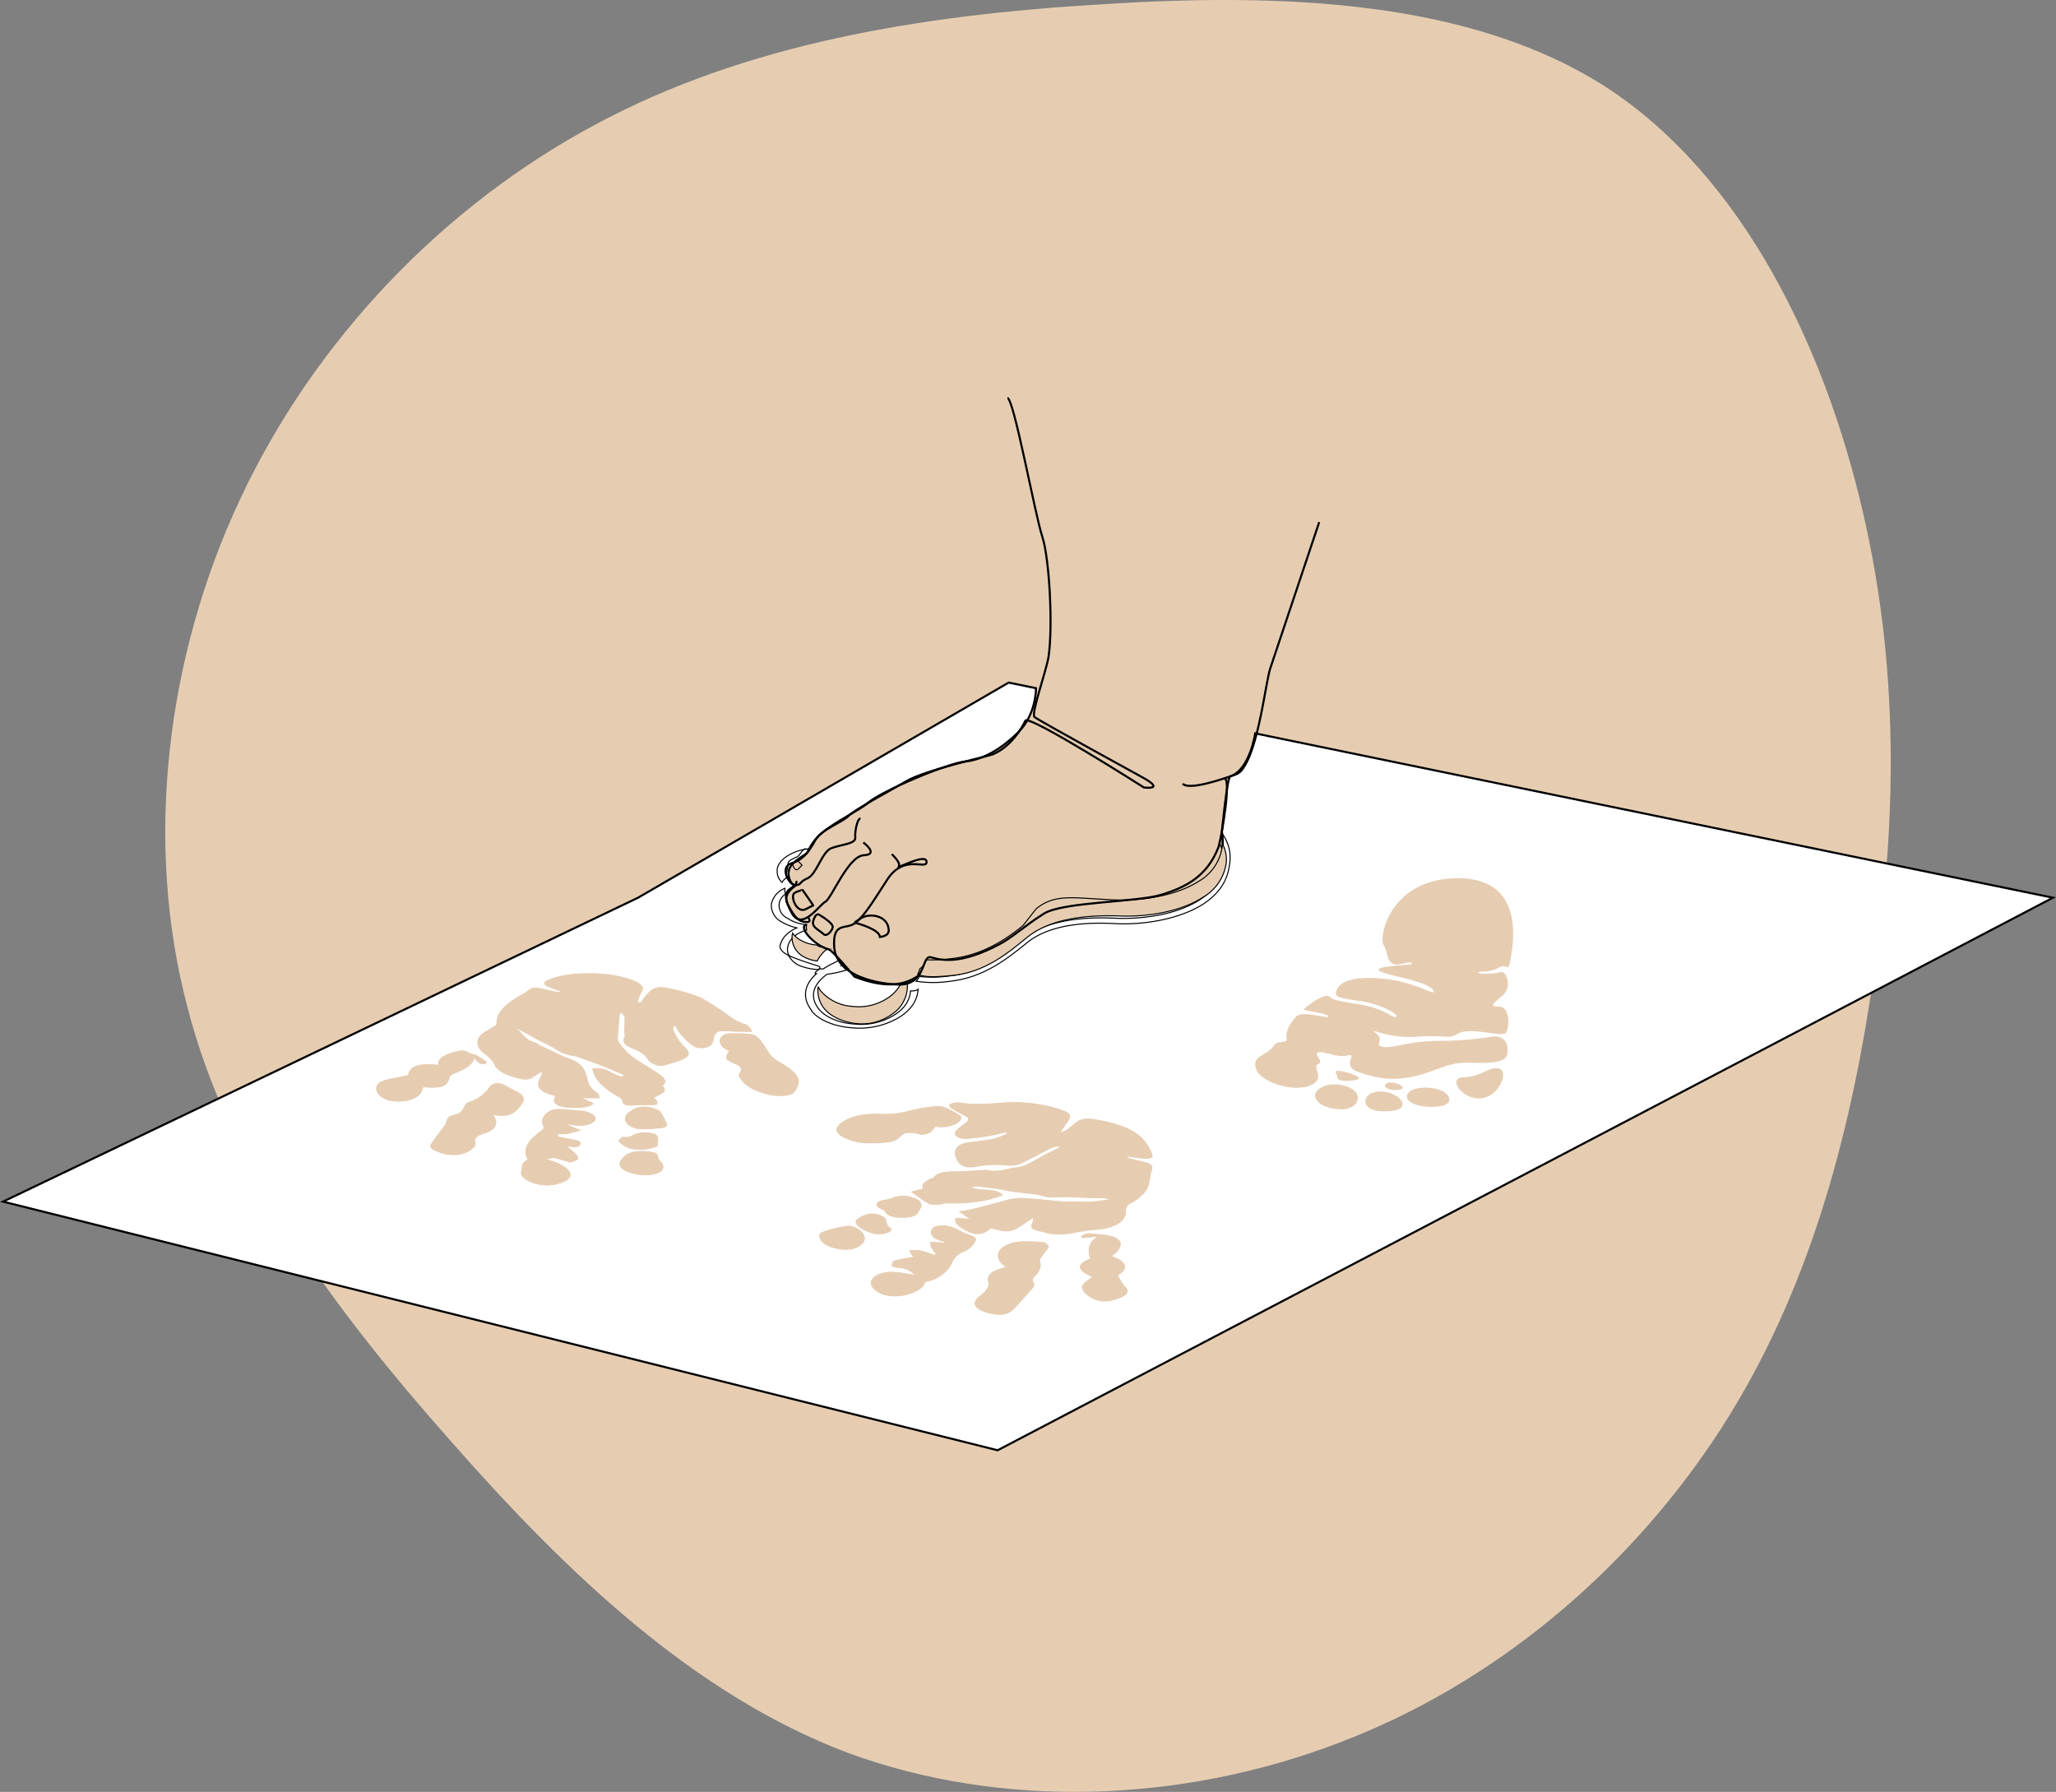 <svg xmlns="http://www.w3.org/2000/svg" id="Laag_1" data-name="Laag 1" width="987.58" height="860.71" viewBox="0 0 987.58 860.71"><rect x="0" y="0" width="987.58" height="860.71" fill="#808080" stroke="none"/><defs><style>      .cls-1, .cls-7 {        fill: #e6cdb2;      }      .cls-2 {        fill: #fff;      }      .cls-2, .cls-3, .cls-6, .cls-7 {        stroke: #000;      }      .cls-2, .cls-3, .cls-4, .cls-5, .cls-6, .cls-7 {        stroke-miterlimit: 10;      }      .cls-3, .cls-4, .cls-6 {        fill: none;      }      .cls-4, .cls-5 {        stroke: #1a1a18;      }      .cls-5 {        fill: #9cac7b;      }      .cls-6, .cls-7 {        stroke-width: 0.5px;      }    </style></defs><path class="cls-1" d="M812.13,144.93C877.25,187.48,916.73,269,935.19,349c18.46,79.48,15.9,157.42,3.59,232.79C927,657.68,906,731,863.41,794.58S757.78,912,682.92,940.2C607.54,968.92,521.4,972,447.56,944.82c-73.32-27.69-134.34-85.63-190.23-149.21-55.89-63.07-107.16-131.27-127.16-209.72-20.51-78.45-10.25-167.16,25.64-243.56S253.23,201.84,326,162.87c72.3-39,156.39-52.81,243.56-57.94C656.77,99.29,747,102.88,812.13,144.93Z" transform="translate(-40.33 -102.86)"></path><path class="cls-2" d="M428.34,543.45s2.5,2.49-1.07,2.3-5.64-2.87-8.62-8.6,5.42-9.48,3.82-9.08-4.2-3.61-3.13-7.42,6.65-6.42,8.49-7.95c.87-.73,1.86-5.34,7.75-10.12,6.55-5.32,18.17-10.95,21.4-13.86,6.56-5.92,39-19.38,46.9-20.08s17.09-5.53,25.71-14.21,8.37-21,8.37-21l-13.12-2.7-178,103.33L41.8,680.05,519.53,799.49l506.91-265.42L643.25,455.13s-2.52,17.48-12,20.67c-1.52.51-4,26.61-4,26.61s5.36,25.23-21.71,30.8S540,535.15,540,547.8c0,3.3-41.07,18.86-48.09,17.44s-11.06,18.5-41.15,6.75c0,0-10.43-12.62-12.47-13.16-7.17-1.89-15-11.19-10.46-11.8" transform="translate(-40.33 -102.86)"></path><path class="cls-3" d="M561.26,371.86" transform="translate(-40.33 -102.86)"></path><path class="cls-4" d="M436.79,460.55" transform="translate(-40.33 -102.86)"></path><path class="cls-5" d="M587.36,380.41" transform="translate(-40.33 -102.86)"></path><path class="cls-3" d="M547.87,385.49" transform="translate(-40.33 -102.86)"></path><path class="cls-3" d="M528.46,450.39" transform="translate(-40.33 -102.86)"></path><g><path class="cls-1" d="M483.52,673.88l-5.66,1.5c3.19,2.17,5.79,4.16,8.91,5.92a14.64,14.64,0,0,0,4.85.18c1,0,2-.6,3-.6a84.09,84.09,0,0,0,19.52-1.45c2.88-.65,5.47-1.6,7.87-2.31-3.16-4-10.46-1.64-15.36-3.93a23.8,23.8,0,0,1,3.95-.3c4.11.51,8.39.88,12.27,1.75,6.49,1.46,13.72,1.2,19.95,3.19a20.65,20.65,0,0,0,5.09.12h3.88l19.1.57c1,0,2,.21,3,.3a60.45,60.45,0,0,1-13.28,1.39,92.1,92.1,0,0,0-9.4,0,13.8,13.8,0,0,1-1.55-.23c-6.58-.58-13.16-1.36-19.74-1.62a29.67,29.67,0,0,0-7.86,1.53c-5.1,1.27-10.07,2.68-15.15,3.92-1.69.42-3.58.6-6.07,1l5.56,3.76-6.93-.53c-1.15,2.13,1.09,3.75,3.4,5.18,5.43,3.39,9.7,3.28,13.3-.35l2.1.51c5.53,1.5,7.77,1.34,11.55-1,2.31-1.39,4.25-2.82,6.52-4.32.16.34.34.55.32.74a3.44,3.44,0,0,1-.3,1c-1.34,3.23-.76,3.76,5.36,5a29.79,29.79,0,0,0,4.06.92,35,35,0,0,0,6.63,0c4.46-.57,8.64-1.7,13.17-2,9.86-.63,15.61-3.72,15.52-9.06,0-1.68.55-3.07,3.21-4.2a16.49,16.49,0,0,0,4.32-3.23c4.5-3.74,3.51-8.29,5-12.48.67-1.87-1-3-4.28-3.76-2.61-.58-5.17-1.25-7.74-1.87l.47-.62c2.31.3,4.73.69,7.11.87,4.16.3,5.22-.18,4.39-2.31-3.4-8.68-10-13.14-26-16.17-6-1.13-8.29-.6-11.55,2.11-1.2,1-2.49,2-3.85,3a18.47,18.47,0,0,1-2.68,1c1.64-2.31,3-4.34,4.32-6.26s0-3.4-3-4.37a71.71,71.71,0,0,0-26.86-3.88c-7.67.47-15.39,1.48-23.45,0a8.16,8.16,0,0,0-4.11,1c-.44.23.21,1.32.93,1.78a50.25,50.25,0,0,0,5.26,3c3.49,1.75,3.7,2.31,1.18,4.34a30.76,30.76,0,0,0-4.16,3.3c-1.87,2.15.74,4.25,5.31,4A107.63,107.63,0,0,0,517,648.29a60.77,60.77,0,0,0,6.28-1.52l.81.62a36.39,36.39,0,0,1-6.37,2.52c-4,.83-8.25,1.31-12.48,1.8-4.82.58-7.13,3.16-5.89,6.93,1.44,4.25,4.62,5.86,10.84,4.5a55.13,55.13,0,0,1,14.46-.37,14.45,14.45,0,0,0,5.65-.78c5.2-2.45,10-5.13,15.06-7.67a19.24,19.24,0,0,1,3.42-.86l.53.56c-2.31,1.18-4.78,2.31-7.11,3.55s-4.3,2.5-6.68,3.63a20.61,20.61,0,0,1-6.92,2.54c-4.85.44-9.13,2.57-14.76,1.13a7.19,7.19,0,0,0-1.46.17l-9.49.53c-5.36.27-11.69-.56-14.18,2.95-.21.33-1.3.42-1.76.7a13.41,13.41,0,0,0-3.28,2.31C483.26,672.17,483.59,673.14,483.52,673.88Zm-82-75.43a5.23,5.23,0,0,0-4.22-4,28.46,28.46,0,0,1-6.93-3.79A121.6,121.6,0,0,0,377,582a87.22,87.22,0,0,0-14.75-4.34c-4.62-1.22-7.83-.74-10.1,1.57a63.32,63.32,0,0,0-4.2,5.18l-1.39-.26a19.29,19.29,0,0,1,1.83-5c1.43-2.12.16-3.67-3.14-5.1-11.07-4.83-32-5-42-.37-2.31,1.08-2,2,.53,3l6.07,2.31-.34.51c-2.31-.41-4.62-.74-6.79-1.29-5.52-1.43-6.35-1.39-9.68,1a27.07,27.07,0,0,1-2.45,1.53c-6.93,3.88-12.17,8.27-11.78,14,0,.28-.39.56-.74.79-1.85,1.15-3.83,2.31-5.63,3.46-4,2.68-3.58,6.93.46,9.82a13.88,13.88,0,0,1,4.62,4.83c1.41,3.55,5.52,5.52,11.55,6.93,3.3.85,5.42.8,7.41-.65,1.22-.9,2.75-1.71,4.14-2.54a4,4,0,0,1-.77,2.79c-2.45,4.83-.83,6.75,7.23,8.92-.21,1.13-1.2,2.31-.46,3.23,1.87,2.31,6,2.45,9.89,2.45,3.55,0,6.93-.28,8.87-2.08l-5.78-2.59h8.82c-.53-1-.48-1.94-1.34-2.44a10,10,0,0,1-4.8-7.16c-.88-3.56-2.08-6.93-8.64-9.24a39.26,39.26,0,0,1-3.74-1.55c-3.56-1.66-7.07-3.33-10.56-5-.57-.27-.85-.78-1.47-.94-6-1.67-6.45-5.15-10.4-7.51,3.84,1.83,7.28,3.79,10.81,5.71,2.64,1.4,5.52,2.7,8.06,4.15A20.51,20.51,0,0,0,316.5,610a10.48,10.48,0,0,1,2.61.9c3.3,1.2,6.7,2.31,9.91,3.58,3.81,1.53,7.44,3.17,11.15,4.76L339,620a31,31,0,0,1-5.55-2.31c-2.31-1.68-5.15-1.73-8.61-1.71.67,5.55,5.89,9.89,12.84,13.86.72.42,1.48,1,1.5,1.48,0,2.06,1.66,2.68,5.68,2.31,2.47-.21,5.08,0,7.62-.16a9.26,9.26,0,0,0,3.19-.28c.51-.48.26-1.27,0-1.92s-1-.76-1.52-1.11c2.68-1.73,7.41-2.86,4.43-5.77a.53.53,0,0,1,.16-.39c2.5-2.31-.25-4.21-2.91-6-3.88-2.64-8.36-5-12-7.74a37.5,37.5,0,0,1-5.82-6.19,3.52,3.52,0,0,1-1.09-2.31c.26-4.14.67-8.27,1-12.41h1.07c.46.7,1.29,1.41,1.31,2.11,0,2.17,0,4.32-.16,6.49,0,1.08.6,2.31,0,3.21-1.25,2.1.46,3.72,3.42,4.94,3.69,1.55,6.67,3.1,7.87,5.61a8.06,8.06,0,0,0,6.93,2.89,83.82,83.82,0,0,0,8.92-2.66c5-2.14,4.62-3.71,1.18-6.93a25.4,25.4,0,0,1-4.85-7.62c-.37-.71.27-1.52.44-2.31,1.4,1.34,1.61,2.68,2.63,3.86a32.73,32.73,0,0,0,6.47,6.19c2.65,1.78,7.83,1.09,9-1a14.4,14.4,0,0,0,1.11-3.38c.8-2.65,2.31-3.07,7.27-2.72C394.18,598.49,397.66,598.4,401.47,598.45Zm-88.71,44.71v-.3c1.78.23,3.55.53,5.36.67,3.67.28,8.26-1.62,8.29-3.32s-3.58-3.77-7.86-3.91c-3-.11-6-.69-9-.74a12,12,0,0,0-5.26.9c-3.33,2.15-4.46,4.62-2.8,7.6.3.49-.41,1.2-1,1.67-5,3.83-9.35,7.76-7.23,12.91.21.51.44,1.29,0,1.54-2.84,1.41-1.94,3.31-2.49,5.06-.83,2.57,1.82,4.35,5.22,5.69a20.34,20.34,0,0,0,13.1.36c7.76-2.49,6.28-6.25-.56-9.63-1.59-.78-3.6-1.34-5.4-2a7.18,7.18,0,0,1,3.58-.53c2.51.56,4.87,1.32,7.53,2.06,5.26-1.36,5.15-2.31-1.57-7.76,2.72.32,5.82,1,6.39-1s-3.07-2-5.29-2.57c-1.68-.41-3.53-.67-5.28-1l-.42-1.13c1.78-.11,3.67-.11,5.36-.39,2-.43,4.05-1,6-1.59ZM490,705.39l-1,.25a70,70,0,0,0-6.93-2.17,28,28,0,0,0-5,0,21.5,21.5,0,0,0,1.39,2.54,3.62,3.62,0,0,0,1,.62,83.68,83.68,0,0,0-9.4,1.78c-1.13.35-1.31,1.71-1.29,2.64a8.11,8.11,0,0,0,3.42.85,11,11,0,0,1,7.48,3.33c-3.3-.51-5.47-.88-7.67-1.16-6.05-.76-10.87.51-12.84,3.37-1.68,2.43.81,5.73,5.52,7.35a22.23,22.23,0,0,0,13.86-.83c3-1.27,5.24-2.57,5.87-4.62a2.47,2.47,0,0,1,1.61-1,16.52,16.52,0,0,0,11.76-9.24A9.83,9.83,0,0,1,503.5,704a10.48,10.48,0,0,0,5.47-5.24c1-1.94-3.35-2.61-5.59-3.74a51.47,51.47,0,0,0-5-2.48,15.55,15.55,0,0,0-4.62-1c-3.16,0-5.47.63-6.07,2.31s.71,3.84,3.9,4.83l2.93.9a5.82,5.82,0,0,1-2.56,0c-1.59-.11-3.16-.16-4.76-.25a7.41,7.41,0,0,0,.39,2.56A30.85,30.85,0,0,0,490,705.39Zm-212.77-67c4.8.9,8.36.37,10.51-1.59a17.4,17.4,0,0,0,3.83-4.62c.88-1.73,0-3.49-2.86-4.9-1.83-.9-3.45-1.91-5.29-2.81a10.31,10.31,0,0,0-4-1.39,6,6,0,0,0-3.74,1.62,18.52,18.52,0,0,1-10,7.43c-1.52.47-2.05,1.83-2.7,2.85a5.19,5.19,0,0,1-4.23,3.28c-2.84.53-3.69,1.77-3.9,3.34a8.73,8.73,0,0,1-1.94,3.12c-1.92,2.68-4,5.32-5.73,8-.39.58,0,1.52.81,2.1a20.87,20.87,0,0,0,13.1,2.63c3.81-.64,8.22-3.72,7.57-5.75s.79-3.35,3.93-4.29c4.46-1.37,6.53-3.47,6-6.24a15.55,15.55,0,0,0-1.31-2.84Zm246.15,73a.21.21,0,0,1-.12.19c-.31.12-.63.23-.95.32-5.47,1.39-8.17,3.44-6.93,6.93.44,1.34-.53,2.89-1.54,4.16s-3.75,2.82-4.62,4.39c-1.71,2.77,1.57,5.31,7.76,6.58,4.78,1,8.38,0,10.76-2.63,2.91-3.3,6-6.56,8.8-9.89a2.11,2.11,0,0,0,.35-2.56c-1.34-1.73.55-2.8,1.64-4.14a8.13,8.13,0,0,0,1.71-3.69c.23-1.16-.7-2.47-.14-3.54,1-1.89,3-3.62,3.92-5.52.33-.69-1.33-2.31-2.31-2.44a87,87,0,0,0-10.83-.35,16.85,16.85,0,0,0-4.62.76C518.62,702.41,517.63,707.4,523.41,711.41ZM390.6,607.62c-2.43,4.11-2.31,4,4.2,6.92a2.73,2.73,0,0,1,1.55,2.31c0,1-1.53,2.15-1,3.08,2,3.88,6.49,6.93,13.69,8.68,5.18,1.27,11.16.83,12.68-1a8.59,8.59,0,0,0,2.31-5c0-3.47-3.81-6.24-8.08-8.87a21.32,21.32,0,0,1-4.8-3.35c-1.92-2.31-3.08-4.62-4.83-6.93-2.82-3.72-3.67-4-11.18-4.11h-3.93a7.79,7.79,0,0,0-2.49.32C384.45,601.49,385.47,605.93,390.6,607.62ZM489.73,644c5.89,1.11,12.56-1.46,12.33-4.46a1.41,1.41,0,0,0-.76-.94,53.37,53.37,0,0,0-6.37-3.52,11.76,11.76,0,0,0-5.08-.78,88.09,88.09,0,0,0-13.12,2.31A41.93,41.93,0,0,1,463.35,638c-8.5-.23-15.54,1.16-19.77,5.11-2.31,2.08-1.64,4,1.62,6A27.63,27.63,0,0,0,458.69,652c5.24,0,11.55,0,14-3,1.85-2.2,4.32-2.31,8.38-1.48a7.1,7.1,0,0,0,7.07-1.43,20.41,20.41,0,0,1,1.46-2ZM236.4,619.28c-3.86.85-7.65,1.5-11.07,2.47-4.29,1.25-5,3.63-3.85,5.87a9.06,9.06,0,0,0,5.47,3.81c7.35,1.75,15.08-.74,16.05-4.76a13.24,13.24,0,0,1,.51-1.5c9.52.51,11.37-.23,12.87-4.8a2.52,2.52,0,0,1,1.5-1.53c4.89-1.89,9.24-4,10.23-7.55a18.13,18.13,0,0,0,2.49,2.31,4.61,4.61,0,0,0,2.31.41c.58,0,1.32-.87,1.09-1a35.32,35.32,0,0,0-4.92-3.18c-1-.53-2.84-.67-3.65-1.23a5.92,5.92,0,0,0-5.15-.78c-5.45,1.31-10,3-9.49,6.67C241.64,613.34,237,614.94,236.4,619.28Zm328.53,97a18.75,18.75,0,0,1-1.57,1.22c-4.11,2.59-4.32,4.41-.8,7.44a13.31,13.31,0,0,0,12,2.59c5.43-1.53,9.47-3.26,6.21-6.56a18.77,18.77,0,0,1-3.16-4.9c-.21-.42.23-1,.78-1.36,3.88-2.45,2.8-5.87-2.49-7.69a11.59,11.59,0,0,1-1.59-.86c4.45-2.75,6-6.74,1.89-8.73-3.05-1.43-8.45-1.64-12.87-2.1-1.15-.12-2.58.85-3.9,1.32l.95.92,7.18-.67c-4,2.31-5.17,5.8-3.56,10.6-6.76,2.5-6.58,5.5.9,8.66Zm-124-13.86c6.43,1.55,11.55.62,14-2.59,2.31-2.84-.85-6.93-6.16-8.06-2.1-.48-14.14,2.59-14.6,3.72-1.06,2.63,1.87,5.64,6.74,6.84Zm-101.81-43c-4.29,4.85,4.62,7.93,11.18,7.9,7.41,0,10.76-3.23,7.28-6.6a3.51,3.51,0,0,1-1.14-2.31c0-1.41-1.59-2-3.88-2.31C346,655.2,341.61,656.3,339.11,659.42Zm2.31-21.48c-2.86,3.67,1.5,7.42,7.65,7.3,2.86,0,5.75-.25,8.54-.53s3.4-1.27,2.77-2.61-1.54-3.05-2.42-4.62c-1.57-2.73-9.24-4-12.89-2.15a25.22,25.22,0,0,0-3.56,2.61Zm139.93,47.12c.36-.65.78-1.27,1.13-1.92,1.06-2.07,0-3.78-3.28-4.94a13.66,13.66,0,0,0-10.1,0,29.23,29.23,0,0,1-4.43,1.09c-3.79.71-4.41,2.63-1.34,4.15.76.37,1.87.77,2.06,1.23.87,2.05,3.53,2.93,7.2,3,4.14.19,7.74-.25,8.85-2.63ZM356.25,653c0-.82,0-1.65,0-2.47,0-1.25,0-2.71-2.52-3.24a13.82,13.82,0,0,0-8.82.47,7.09,7.09,0,0,1-5.34,1.2c-.41,0-2.51,1.57-2.1,2a10.88,10.88,0,0,0,5.43,3.53,20.78,20.78,0,0,0,12.52-.83c.53-.12.53-.23.92-.67Zm95.37,35.87c-1.16,1.5,1.11,3.86,5.68,5.75a12.52,12.52,0,0,0,9.52.39c.94-.37,2.15-1.5,1.84-1.66a5.37,5.37,0,0,1-2.74-4.62c-.14-.83-2.06-1.8-3.61-2.31a11.1,11.1,0,0,0-10.6,2.45Z" transform="translate(-40.33 -102.86)"></path><path class="cls-1" d="M483.52,673.88c0-.74-.26-1.71.32-2.47a13.41,13.41,0,0,1,3.28-2.31c.46-.28,1.55-.37,1.75-.69,2.5-3.51,8.83-2.68,14.19-3l9.49-.53a6.51,6.51,0,0,1,1.45-.16c5.64,1.43,9.91-.69,14.76-1.13a20.88,20.88,0,0,0,6.93-2.54c2.31-1.14,4.42-2.45,6.68-3.63s4.73-2.31,7.11-3.56l-.53-.55a18.39,18.39,0,0,0-3.42.85c-5.06,2.54-9.86,5.22-15.06,7.67a14.69,14.69,0,0,1-5.66.79,54.64,54.64,0,0,0-14.45.37c-6.17,1.36-9.41-.26-10.84-4.51-1.24-3.72,1.07-6.3,5.89-6.93,4.23-.48,8.53-1,12.48-1.8a34.89,34.89,0,0,0,6.37-2.52l-.81-.62a64,64,0,0,1-6.28,1.52,107.65,107.65,0,0,1-12.13,1.6c-4.62.21-7.18-1.9-5.31-4a30.83,30.83,0,0,1,4.16-3.31c2.52-2,2.31-2.58-1.18-4.34a49.61,49.61,0,0,1-5.27-3c-.71-.46-1.36-1.54-.92-1.77a8,8,0,0,1,4.11-1c8.06,1.5,15.78.48,23.45,0a71.54,71.54,0,0,1,26.86,3.88c3,1,4.2,2.56,2.95,4.36s-2.68,3.86-4.32,6.26a17,17,0,0,0,2.68-1q2.06-1.42,3.86-3c3.21-2.7,5.5-3.23,11.55-2.1,16,3,22.61,7.51,26,16.17.83,2.1-.23,2.58-4.39,2.31-2.31-.19-4.62-.58-7.11-.88l-.47.62c2.57.63,5.13,1.3,7.74,1.87,3.33.74,4.94,1.9,4.27,3.77-1.45,4.18-.46,8.73-5,12.47a16.53,16.53,0,0,1-4.32,3.24c-2.66,1.13-3.23,2.51-3.21,4.2,0,5.33-5.66,8.43-15.52,9-4.62.28-8.71,1.41-13.17,2a35,35,0,0,1-6.63,0,33.11,33.11,0,0,1-4.06-.92c-6.12-1.25-6.7-1.78-5.36-5a3.34,3.34,0,0,0,.3-1,2.63,2.63,0,0,0-.32-.74c-2.31,1.5-4.3,2.93-6.52,4.32-3.76,2.31-6,2.49-11.55,1l-2.1-.5c-3.6,3.62-7.87,3.74-13.3.34-2.31-1.43-4.62-3-3.4-5.17l6.93.53L501,684.71c2.5-.41,4.39-.6,6.08-1,5.08-1.25,10.05-2.66,15.15-3.93a29.66,29.66,0,0,1,7.85-1.52c6.59.25,13.17,1,19.75,1.61a11.59,11.59,0,0,0,1.55.23,92.1,92.1,0,0,1,9.4,0A61.05,61.05,0,0,0,574,678.71c-1,0-2-.26-3-.3l-19.11-.58H548a20.1,20.1,0,0,1-5.08-.11c-6.23-2-13.46-1.74-19.95-3.19-3.88-.88-8.16-1.25-12.27-1.76a23.8,23.8,0,0,0-3.95.3c4.9,2.31,12.2-.11,15.36,3.93-2.31.72-5,1.66-7.87,2.31a84.09,84.09,0,0,1-19.52,1.45c-1,0-1.92.56-3,.61a14.38,14.38,0,0,1-4.85-.19c-3.12-1.75-5.73-3.74-8.91-5.91Z" transform="translate(-40.33 -102.86)"></path><path class="cls-1" d="M401.47,598.45c-3.81,0-7.29,0-10.74-.19-5.08-.35-6.46,0-7.27,2.73a14.32,14.32,0,0,1-1.11,3.37c-1.2,2.08-6.37,2.77-9,1a32.45,32.45,0,0,1-6.47-6.19c-1-1.18-1.22-2.52-2.63-3.86-.16.77-.81,1.58-.44,2.31a25.58,25.58,0,0,0,4.85,7.63c3.35,3.21,3.81,4.78-1.18,6.93a86.72,86.72,0,0,1-8.91,2.65,8,8,0,0,1-6.93-2.89c-1.2-2.51-4.18-4.06-7.88-5.61-3-1.22-4.62-2.84-3.42-4.94.58-1,0-2.13,0-3.21,0-2.17.26-4.32.16-6.49,0-.69-.85-1.41-1.31-2.1H338.1c-.37,4.13-.79,8.27-1,12.4a3.44,3.44,0,0,0,1.08,2.31,37.5,37.5,0,0,0,5.82,6.19c3.61,2.7,8.09,5.1,12,7.74,2.65,1.78,5.4,3.65,2.91,6-.12,0-.26.3-.16.39,3,2.91-1.76,4-4.44,5.78.51.34,1.34.71,1.52,1.1s.56,1.44,0,1.92a9,9,0,0,1-3.18.28c-2.54,0-5.15,0-7.62.16-4,.35-5.66-.28-5.69-2.31,0-.48-.78-1.06-1.5-1.48-6.93-4-12.17-8.34-12.84-13.86,3.46,0,6.31,0,8.62,1.71a30.57,30.57,0,0,0,5.54,2.31l1.18-.76c-3.72-1.59-7.35-3.23-11.16-4.76-3.21-1.27-6.61-2.31-9.91-3.58a10.34,10.34,0,0,0-2.61-.9,20.44,20.44,0,0,1-10.18-3.86c-2.55-1.45-5.43-2.74-8.07-4.15-3.53-1.92-6.92-3.88-10.8-5.71,3.94,2.31,4.41,5.85,10.39,7.51.62.16.9.67,1.48,1,3.48,1.71,6.93,3.37,10.55,5a39.26,39.26,0,0,0,3.74,1.55c6.56,2.31,7.77,5.61,8.64,9.24a10,10,0,0,0,4.81,7.16c.85.51.81,1.41,1.34,2.45h-8.83l5.78,2.58c-2,1.8-5.31,2.08-8.87,2.08-3.93,0-8-.25-9.89-2.45-.74-.87.26-2.1.46-3.23-8.06-2.17-9.67-4.09-7.22-8.92a4,4,0,0,0,.76-2.79c-1.39.83-2.91,1.64-4.14,2.54-2,1.46-4.11,1.5-7.41.65-6-1.53-10.09-3.49-11.55-6.93a13.87,13.87,0,0,0-4.62-4.83c-4-3-4.48-7.14-.46-9.82,1.8-1.2,3.79-2.31,5.63-3.46.35-.23.77-.51.74-.79-.39-5.77,4.76-10.16,11.78-14a25.65,25.65,0,0,0,2.45-1.52c3.33-2.31,4.16-2.45,9.68-1,2.15.55,4.62.88,6.79,1.29l.35-.5-6.08-2.31c-2.49-1-2.84-1.94-.53-3,10-4.62,31-4.46,42,.37,3.3,1.43,4.62,3,3.14,5.1a19.81,19.81,0,0,0-1.83,5l1.39.26c1.31-1.8,2.72-3.52,4.2-5.18,2.31-2.31,5.46-2.79,10.1-1.57a86.19,86.19,0,0,1,14.76,4.35,121.38,121.38,0,0,1,13.3,8.68,28.65,28.65,0,0,0,6.93,3.79A5.24,5.24,0,0,1,401.47,598.45Z" transform="translate(-40.33 -102.86)"></path><path class="cls-1" d="M312.76,643.16l6.65,2.64a62.16,62.16,0,0,1-6,1.59c-1.69.28-3.58.28-5.36.39l.42,1.13c1.75.3,3.6.56,5.29,1,2.31.58,5.84.58,5.29,2.57s-3.68,1.29-6.4,1c6.72,5.52,6.93,6.4,1.57,7.76-2.66-.74-5-1.5-7.53-2.06a7.2,7.2,0,0,0-3.58.53c1.8.67,3.81,1.23,5.4,2,6.93,3.38,8.32,7.14.56,9.63a20.34,20.34,0,0,1-13.1-.36c-3.39-1.34-6.05-3.12-5.22-5.69.56-1.75-.34-3.65,2.5-5,.51-.26.27-1,0-1.55-2.13-5.15,2.19-9.08,7.23-12.91.62-.47,1.34-1.18,1-1.67-1.67-2.91-.54-5.45,2.79-7.6a12.05,12.05,0,0,1,5.27-.9c3,0,6,.63,9,.74,4.27.14,7.85,1.85,7.85,3.91s-4.62,3.6-8.29,3.32c-1.8-.14-3.58-.44-5.36-.67Z" transform="translate(-40.33 -102.86)"></path><path class="cls-1" d="M490,705.39a30.85,30.85,0,0,1-2.43-3.47,7.58,7.58,0,0,1-.39-2.54c1.6,0,3.17.14,4.76.26a5.82,5.82,0,0,0,2.56,0l-2.91-.95c-3.18-1-4.62-2.8-3.9-4.83s2.91-2.47,6.07-2.31a15.18,15.18,0,0,1,4.62,1,53.78,53.78,0,0,1,5,2.47c2.31,1.13,6.56,1.8,5.59,3.74a10.5,10.5,0,0,1-5.47,5.25,9.83,9.83,0,0,0-5.71,5.06,16.49,16.49,0,0,1-11.75,9.23,2.54,2.54,0,0,0-1.62,1c-.62,2.06-2.86,3.35-5.87,4.62a22.2,22.2,0,0,1-13.85.84c-4.62-1.62-7.21-4.92-5.53-7.35,2-2.86,6.8-4.13,12.85-3.37,2.19.28,4.36.64,7.67,1.15a11,11,0,0,0-7.49-3.32,8.16,8.16,0,0,1-3.42-.86c0-.92.17-2.31,1.3-2.63a80.69,80.69,0,0,1,9.4-1.78,3.67,3.67,0,0,1-1-.62,21.56,21.56,0,0,1-1.38-2.54,28,28,0,0,1,5,0c2.42.53,4.62,1.43,6.93,2.17Z" transform="translate(-40.33 -102.86)"></path><path class="cls-1" d="M277.26,638.36a15.73,15.73,0,0,1,1.31,2.86c.53,2.77-1.54,4.88-6,6.24-3.14.95-4.62,2.19-3.93,4.29s-3.76,5.11-7.57,5.76a21,21,0,0,1-13.1-2.64c-.72-.57-1.2-1.52-.81-2.1,1.73-2.7,3.81-5.33,5.73-8a8.9,8.9,0,0,0,1.94-3.12c.21-1.57,1.06-2.82,3.9-3.35A5.18,5.18,0,0,0,263,635c.65-1,1.18-2.31,2.7-2.84a18.49,18.49,0,0,0,10-7.44,6,6,0,0,1,3.74-1.62,10.31,10.31,0,0,1,4,1.39c1.84.9,3.46,1.92,5.29,2.82,2.91,1.41,3.74,3.16,2.86,4.89a17.4,17.4,0,0,1-3.83,4.62C285.62,638.73,282,639.26,277.26,638.36Z" transform="translate(-40.33 -102.86)"></path><path class="cls-1" d="M523.41,711.41c-5.85-4-4.79-9,2.54-11.43a16.79,16.79,0,0,1,4.62-.76,87,87,0,0,1,10.83.35c1.06,0,2.72,1.75,2.31,2.44-.88,1.9-2.94,3.63-3.93,5.52-.55,1.07.37,2.31.14,3.54a8.13,8.13,0,0,1-1.71,3.69c-1.08,1.34-3,2.31-1.64,4.14a2.09,2.09,0,0,1-.35,2.56c-2.79,3.33-5.89,6.59-8.8,9.89-2.31,2.72-6,3.62-10.76,2.63-6.19-1.27-9.47-3.81-7.76-6.58,1-1.57,3.47-2.84,4.62-4.39s2-2.82,1.55-4.16c-1.16-3.49,1.54-5.54,6.93-6.93.32-.09.63-.2.94-.32A1.84,1.84,0,0,0,523.41,711.41Z" transform="translate(-40.33 -102.86)"></path><path class="cls-1" d="M390.6,607.62c-5-1.69-6.06-6.13-2-8.09a7.79,7.79,0,0,1,2.49-.32H395c7.51.14,8.36.39,11.18,4.11,1.75,2.31,2.91,4.76,4.83,6.93a21.88,21.88,0,0,0,4.8,3.35c4.27,2.63,8.18,5.4,8.09,8.87a8.78,8.78,0,0,1-2.31,5c-1.53,1.87-7.51,2.31-12.69,1-7.2-1.78-11.71-4.81-13.69-8.69-.49-.92,1-2,1-3.07a2.73,2.73,0,0,0-1.55-2.31C388.29,611.66,388.08,611.84,390.6,607.62Z" transform="translate(-40.33 -102.86)"></path><path class="cls-1" d="M489.64,644c-.58.72-1,1.32-1.55,1.92a7.11,7.11,0,0,1-7.07,1.43c-4.06-.9-6.53-.72-8.38,1.48-2.54,3-8.8,3.09-14.05,3a27.61,27.61,0,0,1-13.48-2.87c-3.26-1.94-3.88-3.9-1.62-6,4.23-4,11.27-5.34,19.77-5.1a42.16,42.16,0,0,0,13.37-1.39,88.54,88.54,0,0,1,13.12-2.31,11.59,11.59,0,0,1,5.08.79,51.33,51.33,0,0,1,6.38,3.51,1.43,1.43,0,0,1,.76.94C502.2,642.58,495.53,645.15,489.64,644Z" transform="translate(-40.33 -102.86)"></path><path class="cls-1" d="M236.4,619.28c.62-4.34,5.24-5.94,14.5-4.92-.48-3.65,4-5.36,9.5-6.68a6,6,0,0,1,5.15.79c.8.55,2.65.69,3.65,1.22a36,36,0,0,1,4.92,3.19c.23.16-.51,1-1.09,1a4.7,4.7,0,0,1-2.31-.41,18.18,18.18,0,0,1-2.49-2.31c-1.07,3.55-5.34,5.65-10.24,7.55a2.53,2.53,0,0,0-1.5,1.52c-1.5,4.62-3.35,5.32-12.86,4.81a13.24,13.24,0,0,0-.51,1.5c-1,4-8.71,6.51-16.05,4.76a9.12,9.12,0,0,1-5.48-3.81c-1.11-2.31-.44-4.62,3.86-5.87C228.75,620.78,232.54,620.13,236.4,619.28Z" transform="translate(-40.33 -102.86)"></path><path class="cls-1" d="M564.93,716.17c-7.48-3.16-7.66-6.16-.9-8.77-1.61-4.81-.48-8.25,3.56-10.61l-7.18.67-.95-.92c1.32-.46,2.75-1.43,3.9-1.32,4.42.47,9.82.67,12.87,2.11,4.13,2,2.56,6-1.89,8.73a11.53,11.53,0,0,0,1.59.85c5.29,1.83,6.37,5.24,2.49,7.69-.55.33-1,.95-.78,1.37a18.71,18.71,0,0,0,3.16,4.89c3.26,3.3-.78,5-6.21,6.56a13.28,13.28,0,0,1-12-2.59c-3.52-3-3.31-4.85.8-7.43C563.83,717.05,564.33,716.64,564.93,716.17Z" transform="translate(-40.33 -102.86)"></path><path class="cls-1" d="M440.92,702.34c-4.87-1.2-7.8-4.21-6.74-6.93.46-1.13,12.5-4.21,14.6-3.72,5.31,1.2,8.41,5.22,6.16,8.06C452.38,703,447.35,703.89,440.92,702.34Z" transform="translate(-40.33 -102.86)"></path><path class="cls-1" d="M339.11,659.42c2.5-3.12,6.93-4.22,13.44-3.35,2.31.3,3.84.88,3.88,2.31a3.47,3.47,0,0,0,1.14,2.31c3.48,3.38.13,6.61-7.28,6.61C343.64,667.28,334.82,664.27,339.11,659.42Z" transform="translate(-40.33 -102.86)"></path><path class="cls-1" d="M341.51,637.94a24.07,24.07,0,0,1,3.65-2.54c3.65-1.89,11.32-.58,12.89,2.15.88,1.5,1.69,3,2.43,4.62s-.14,2.31-2.78,2.61-5.68.48-8.54.53C343,645.36,338.65,641.61,341.51,637.94Z" transform="translate(-40.33 -102.86)"></path><path class="cls-1" d="M481.44,685.06c-1.11,2.31-4.62,2.82-8.76,2.7-3.67,0-6.32-1-7.2-3-.19-.46-1.3-.86-2.06-1.23-3.07-1.52-2.45-3.44,1.34-4.15a29.36,29.36,0,0,0,4.44-1.09,13.64,13.64,0,0,1,10.09,0c3.19,1.16,4.34,2.86,3.28,4.94C482.22,683.79,481.81,684.41,481.44,685.06Z" transform="translate(-40.33 -102.86)"></path><path class="cls-1" d="M356.34,653c-.39.35-.51.55-.76.67a20.78,20.78,0,0,1-12.52.83,10.92,10.92,0,0,1-5.43-3.53c-.41-.44,1.69-2.06,2.11-2a7.06,7.06,0,0,0,5.33-1.2,13.82,13.82,0,0,1,8.82-.47c2.61.53,2.61,2,2.52,3.24A22.57,22.57,0,0,0,356.34,653Z" transform="translate(-40.33 -102.86)"></path><path class="cls-1" d="M451.71,688.85a11.09,11.09,0,0,1,10.63-2.61c1.54.6,3.46,1.57,3.6,2.31a5.38,5.38,0,0,0,2.75,4.62c.3.16-.9,1.29-1.85,1.66a12.52,12.52,0,0,1-9.45-.3C452.82,692.68,450.65,690.37,451.71,688.85Z" transform="translate(-40.33 -102.86)"></path></g><path class="cls-1" d="M643.74,616.65c3,6.69,18.73,10.92,26.22,7.5s.25-8.91,3.51-10.14-2.86-5.24.32-5.72,8.43,2.79,13.86,1.57-3.58,4.92,5,7.87,15.89,4.62,26.7,2.2,16-6.68,25.66-6.59,18.16.51,19.2-3.88-.67-9.24-6.93-8.7a159,159,0,0,1-25.41,2.07c-16,.12-21.94,3.72-27.05,2.89s1.07-3.09-3.55-6.58,4.87,2.79,19.67,1.71,14.65,1.52,19.8-1.55,20.07,1.32,22.45,0,2.77-12.75-2.59-12.89-3.05-1.38,1.6-5.5,1.68-12.21-1.23-11.13-11.2,1-10.58.16,5.2.37,9.64-2.17,4.61,2.47,5.61-2.93,8.84-39.47-24-40.12-39.27,27.46-36.73,32.1,1.39,7.63,4.62,9,6.58-1.55,9-.35-15.38.92-16,3.14,22.55,5,25.92,9.52-7.28-3.42-22.73-5.06-21.48,1.43-23.1,4.92-1,4,10.23,5.59,20.12,6.93,18,7.67-4.62-4-18.84-6.17-11.07-2.77-13.68-3.77-11.25,5.39-11.55,6.29,10.79,1.82,11.55,3.42-12.38-2.92-15.24,0-5.52,7.64-4.76,10.53-4.46.83-6.05,3.44c-2.93,4.9-11.41,5-8.41,11.55" transform="translate(-40.33 -102.86)"></path><path class="cls-1" d="M672,629.42a3.72,3.72,0,0,1,1.38-3C675,625,678.27,623,684.23,624c12.54,2.06,9.4,11.78.74,11.71-7.44,0-12.66-3-12.93-6.3" transform="translate(-40.33 -102.86)"></path><path class="cls-1" d="M717.1,631.59a2.59,2.59,0,0,1-.92-2.49c.32-1.37,1.75-3.42,7.6-3.75,12.31-.62,16.53,7.28,9,8.73-6.47,1.25-13.1,0-15.66-2.49" transform="translate(-40.33 -102.86)"></path><path class="cls-1" d="M702.87,627.16c9.38-.28,16.17,8,6.42,9.23-16.88,2.31-15.8-9.07-6.42-9.23" transform="translate(-40.33 -102.86)"></path><path class="cls-1" d="M707.86,622.84c4.23-.19,8.78,2.86,4.62,3.46-7.3,1-8.78-3.28-4.62-3.46" transform="translate(-40.33 -102.86)"></path><path class="cls-1" d="M743.48,620.3c8.34-.14,12.33-5.43,16.95-4.18s.39,13.28-8.59,14.32-16.7-10-8.36-10.14" transform="translate(-40.33 -102.86)"></path><path class="cls-1" d="M682.66,620.6a7.49,7.49,0,0,0-.78-2.66c-.72-2.06,9.72.9,11.15,2.49s-9.91,2.59-10.37.17" transform="translate(-40.33 -102.86)"></path><path class="cls-3" d="M573.34,360.29" transform="translate(-40.33 -102.86)"></path><path class="cls-5" d="M601.5,369.78" transform="translate(-40.33 -102.86)"></path><path class="cls-3" d="M558.91,375.44" transform="translate(-40.33 -102.86)"></path><path class="cls-3" d="M422.93,526c.23,4.88-9.72,1.78-2.31,15.39,5,9,13.19-3.86,16.17-5.39s10.95-22,18.48-22.33-.26-6.15-.26-6.15" transform="translate(-40.33 -102.86)"></path><path class="cls-6" d="M428.34,510.61a23.58,23.58,0,0,0-7.23,2c-5,2.31-7.72,5.64-7.46,8.73a7.07,7.07,0,0,0,2.31,5.38,6.1,6.1,0,0,1,2.31-2.31c-.77-1,.48-4.36.48-5.38,0-2.56.51-2.81,4.48-4.62,1.25-.5,2.31-3.35,3.74-3.6C426.84,509.84,427.34,511.39,428.34,510.61Z" transform="translate(-40.33 -102.86)"></path><path class="cls-6" d="M433.07,566.78q-7.05-2.09-13.86-4.87a10.22,10.22,0,0,0,5.48,4.87,26.31,26.31,0,0,0,9,1.8C434.32,567.82,434.48,567.31,433.07,566.78Z" transform="translate(-40.33 -102.86)"></path><path class="cls-6" d="M427.83,547h0a18.73,18.73,0,0,1-9.24-3.07,6.91,6.91,0,0,1-4-6.93,6.51,6.51,0,0,1,3-4.62,10.67,10.67,0,0,1-.26-2.82,10.42,10.42,0,0,0-6.46,7.44,8.94,8.94,0,0,0,5,8.73,25.7,25.7,0,0,0,7.21,2.82c-4.48,2-7.21,4.87-8,8.45-.48,1.8,1.5,3.61,4.25,4.88a6.05,6.05,0,0,1-.51-4.62c.51-2,2.31-5.64,9-7.7h0A4.74,4.74,0,0,1,427.83,547Z" transform="translate(-40.33 -102.86)"></path><path class="cls-6" d="M479.17,578.84h-1.5c-.25,3.6-2,8.22-8.47,12a30.56,30.56,0,0,1-18.94,3.86c-7.23-.51-13.45-3.35-16.45-6.93h0c-4.73-5.89-3.23-11.8,3.74-16.93a53.86,53.86,0,0,0,9.47-2.06,5.51,5.51,0,0,1-1.73-1.8l-.25-.25h-.51l.51-.25c-.26-.26-.26-.51-.51-.77a5.25,5.25,0,0,1-1-1.29v-.25a13.72,13.72,0,0,0-2.74,1.29,31.63,31.63,0,0,0-5,2.82h-2c-1,1-3,2.31-1.25,2.31-6.21,5.38-6.93,11.8-2.31,17.69v.25c3.49,4.37,11,7.44,19.2,8a37.19,37.19,0,0,0,22.17-4.62c7.48-4.36,9.47-9.74,9.73-13.86C480.91,578.58,480.17,578.58,479.17,578.84Z" transform="translate(-40.33 -102.86)"></path><path class="cls-6" d="M627.67,503.68a7.61,7.61,0,0,1-1.76,3.85,18.57,18.57,0,0,1,2,11c-.76,6.68-4.73,12.34-11.55,16.68-11.55,7.44-28.89,9.24-40.09,8.73-19.94-1-35.14,2.31-44.61,9.75l-1.24,1c-8.48,6.93-19.2,15.41-33.89,16.93a55.74,55.74,0,0,1-14.71.26,4.65,4.65,0,0,1-1.48,2.31,55.31,55.31,0,0,0,16.45,0c15.93-1.78,26.91-10.51,35.87-17.7l1.24-1c8.71-6.93,22.66-10,41.58-9,12.47.76,30.4-1.54,42.61-9.24q11.24-7.29,12.71-18.47A19.27,19.27,0,0,0,627.67,503.68Z" transform="translate(-40.33 -102.86)"></path><path class="cls-3" d="M674,353.64l-23.42,70c-2.31,6.68-5.47,37.21-13,48a7.4,7.4,0,0,1-4,3.35c-10.23,3.58-22.17,7.16-25.18,4.34" transform="translate(-40.33 -102.86)"></path><path class="cls-3" d="M538,447.5" transform="translate(-40.33 -102.86)"></path><g><path class="cls-7" d="M473.93,575.76h0c-.48,0-.74.26-1.25.26a17.49,17.49,0,0,1-5.47,5.91,25.18,25.18,0,0,1-17.44,4.34,22,22,0,0,1-15.45-7.69h0c-.26-.51-.74-1.27-1-1.8a14,14,0,0,0,2.49,10h0c3,4.09,9,6.93,15.43,7.7a24.82,24.82,0,0,0,17.46-4.37,16.38,16.38,0,0,0,7.46-14.87A5.76,5.76,0,0,1,473.93,575.76Z" transform="translate(-40.33 -102.86)"></path><path class="cls-7" d="M432.56,556.78a17.83,17.83,0,0,1-7.2-2.06,11.17,11.17,0,0,1-4.25-3.58c0,.26-.26.51-.26.76a10.62,10.62,0,0,0,6,10.79,17.89,17.89,0,0,0,6,1.78,17.5,17.5,0,0,1,4.25-5.38l1.22-.26a6.88,6.88,0,0,1-3.23-1A5.43,5.43,0,0,1,432.56,556.78Z" transform="translate(-40.33 -102.86)"></path><path class="cls-7" d="M627.41,507.9v1.55a22.66,22.66,0,0,1-11.2,16.68c-11.55,7.44-28.66,9.47-40.12,9-19.93-.76-28.89-3.33-38.13,4.36l-6.22,7.95c-8.47,6.93-19.93,14.37-34.64,15.91a65.49,65.49,0,0,1-12.2.51,6.34,6.34,0,0,1-2.75,4.37,11.7,11.7,0,0,1-1,2.56c3.23,1.55,7.72,1.55,17.69.51,14.69-1.8,25.16-10.26,33.63-17.18l1.25-1c9.47-7.72,24.41-11,44.35-10.28,11.55.53,28.66-1.52,40.12-9a22.61,22.61,0,0,0,11.2-16.93A16.77,16.77,0,0,0,627.41,507.9Z" transform="translate(-40.33 -102.86)"></path></g><path class="cls-3" d="M468.71,513.17s4.74,4.37,3.23,5.91,13.22-6.67,13.45-2.31-10.72-4.11-18.94,8.71-11.2,17.46-15.43,20.79-10.72-1-10,11.29c1,16.93,28.9,18.48,32.34,18.2,11.94-.76,9.7-14.36,14.18-13.07s13.72,3.84,32.66-6.17c6.72-3.58,11.55-8.45,21.66-14.87,9.24-5.64,44.6-5.38,56.31-9s21.92-8.7,27.42-22.82c1.48-4.36,6.72-35.4,2.47-32.84" transform="translate(-40.33 -102.86)"></path><path class="cls-3" d="M524.26,294.11c3-.25,13.21,55.92,16.7,66.43s5.22,43.61,3,58c-1.25,7.18-8.45,27.21-6.72,28.73s52.31,29.24,52.31,29.24,10.72,5.64.26,4.62c0,0-55.55-35.38-57-32.06s-6.93,12.57-15.71,16.17c-2.72,1-32.13,7.44-41.34,12.82C467,483.17,451,491.62,448,494.72s-13.21,6.65-15.94,11.54-5.49,9.5-11.55,11.3-1,10.76,2,10.51,1.5-1.53,5.73-3.33,6.93-12.56,11.2-14.36,12-2.06,11.71-5.13,1-9.24,2.5-9.24" transform="translate(-40.33 -102.86)"></path><path class="cls-3" d="M450.76,546s12.2,3.08,12.2,6.93c0,0,4.5-.25,4.25-3.35-.25-7.18-9.72-8.45-13.7-5.38l-2.75,1.8" transform="translate(-40.33 -102.86)"></path><path class="cls-3" d="M434.06,542.41s6.73,3.86,6.24,5.91c-.25,1.53-2.75,4.62-4.25,3.33-3.23-2.82-6.47-3.58-4.73-7.44,1.24-3.32,2.74-1.8,2.74-1.8" transform="translate(-40.33 -102.86)"></path><path class="cls-3" d="M421.62,532.16c-1.51,2.05,1.73,10,6.21,7.18l3-1.55c1,1-5-7.44-5-7.44S422.35,531.14,421.62,532.16Z" transform="translate(-40.33 -102.86)"></path><path class="cls-6" d="M420.85,517.14s1,5.38,3.26,2.82l1.48-1.55-2.31-2.31" transform="translate(-40.33 -102.86)"></path></svg>